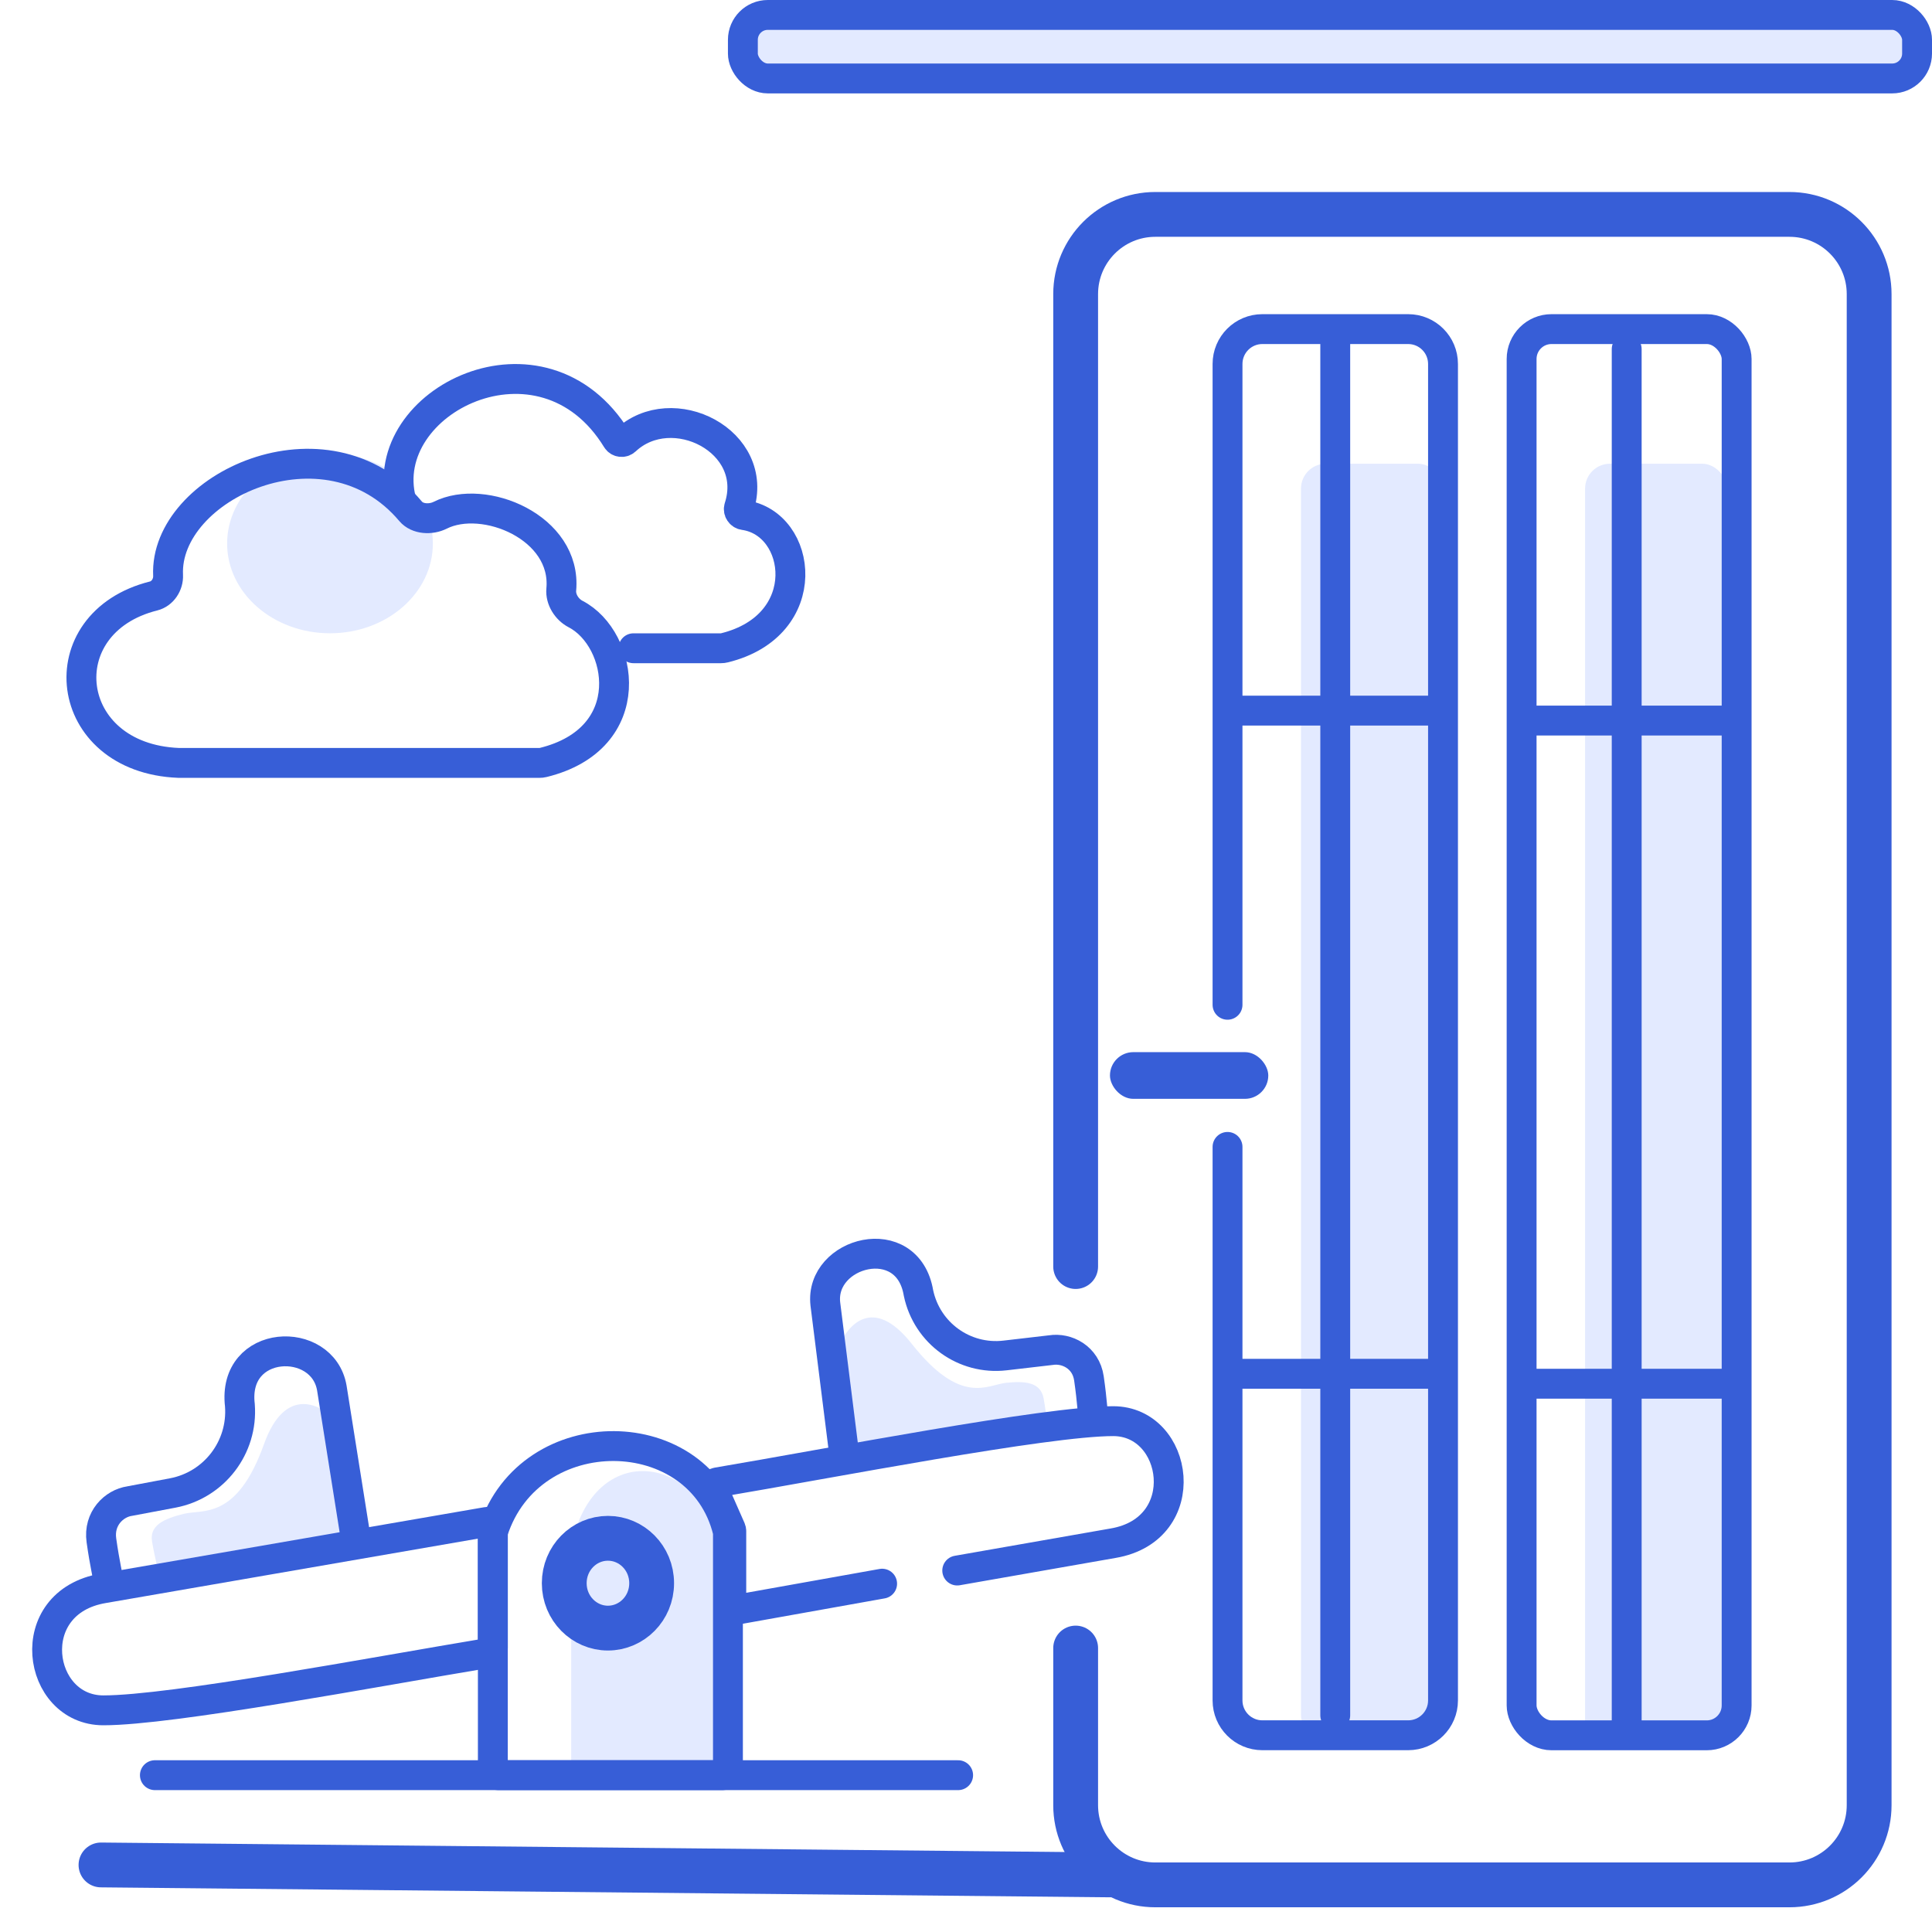 <svg width="41" height="41" viewBox="0 0 41 41" fill="none" xmlns="http://www.w3.org/2000/svg">
<rect x="27.609" y="9.841" width="3.014" height="27.09" rx="0.528" fill="#E3EAFF"/>
<rect x="33.638" y="9.841" width="3.014" height="27.196" rx="0.528" fill="#E3EAFF"/>
<rect x="32.291" y="6.984" width="4.563" height="29.842" rx="0.634" stroke="#375ED7" stroke-width="0.634"/>
<path d="M26.05 21.323L26.05 7.724C26.05 7.315 26.381 6.984 26.789 6.984H29.883C30.292 6.984 30.623 7.315 30.623 7.724V36.086C30.623 36.494 30.292 36.825 29.883 36.825H26.789C26.381 36.825 26.05 36.494 26.05 36.086L26.05 24.339" stroke="#375ED7" stroke-width="0.634" stroke-linecap="round"/>
<path d="M22.827 34.974V38.309C22.827 39.243 23.584 40 24.518 40H37.975C38.909 40 39.666 39.243 39.666 38.309V6.241C39.666 5.307 38.909 4.55 37.975 4.55H24.518C23.584 4.55 22.827 5.307 22.827 6.241V18.995V26.878" stroke="#375ED7" stroke-width="0.951" stroke-linecap="round"/>
<rect x="15.765" y="0.317" width="24.918" height="1.348" rx="0.528" fill="#E3EAFF" stroke="#375ED7" stroke-width="0.634"/>
<ellipse cx="7.003" cy="11.534" rx="2.183" ry="1.905" fill="#E3EAFF"/>
<path d="M8.714 10.851C6.922 8.725 3.479 10.333 3.567 12.21C3.576 12.405 3.451 12.599 3.261 12.647C0.986 13.217 1.309 16.09 3.789 16.19H11.45C11.475 16.19 11.5 16.188 11.523 16.182C13.599 15.674 13.231 13.557 12.215 13.031C12.029 12.935 11.892 12.72 11.911 12.512C12.031 11.192 10.273 10.467 9.342 10.934C9.143 11.034 8.858 11.022 8.714 10.851Z" stroke="#375ED7" stroke-width="0.634" stroke-linecap="round"/>
<path d="M8.516 10.628C7.964 8.516 11.512 6.744 13.091 9.325C13.13 9.387 13.22 9.398 13.274 9.348C14.264 8.419 16.139 9.363 15.684 10.769C15.661 10.842 15.713 10.921 15.788 10.931C17.029 11.105 17.312 13.271 15.374 13.748C15.351 13.754 15.326 13.757 15.302 13.757H13.443" stroke="#375ED7" stroke-width="0.634" stroke-linecap="round"/>
<rect x="23.555" y="22.328" width="3.36" height="0.991" rx="0.496" fill="#375ED7"/>
<path d="M23.555 39.788L2.143 39.577" stroke="#375ED7" stroke-width="0.951" stroke-linecap="round"/>
<path d="M12.122 32.837V37.566C12.122 37.625 12.169 37.672 12.227 37.672H15.134C15.193 37.672 15.24 37.625 15.24 37.566V32.835C15.24 32.829 15.239 32.823 15.238 32.818C14.921 30.901 12.596 30.481 12.124 32.816C12.122 32.823 12.122 32.83 12.122 32.837Z" fill="#E3EAFF"/>
<path d="M7.2 30.232L7.664 32.371C7.676 32.427 7.641 32.483 7.584 32.496L3.49 33.437C3.434 33.449 3.379 33.416 3.365 33.361C3.325 33.201 3.265 32.943 3.227 32.717C3.167 32.364 3.491 32.227 3.9 32.126C4.308 32.025 5.025 32.262 5.602 30.648C6.056 29.379 6.829 29.8 7.176 30.186C7.188 30.199 7.196 30.215 7.2 30.232Z" fill="#E3EAFF"/>
<path d="M17.788 28.652L18.083 30.821C18.09 30.878 18.142 30.918 18.198 30.911L22.145 30.444C22.202 30.437 22.244 30.386 22.238 30.328C22.22 30.164 22.188 29.903 22.148 29.679C22.084 29.327 21.75 29.305 21.353 29.345C20.956 29.385 20.396 29.845 19.348 28.517C18.523 27.472 17.974 28.124 17.793 28.602C17.787 28.618 17.785 28.635 17.788 28.652Z" fill="#E3EAFF"/>
<path d="M10.459 32.53V37.566C10.459 37.625 10.506 37.672 10.564 37.672H15.342C15.4 37.672 15.448 37.625 15.448 37.566V32.526C15.448 32.518 15.447 32.509 15.445 32.501C14.865 30.111 11.252 30.057 10.464 32.498C10.46 32.508 10.459 32.519 10.459 32.53Z" stroke="#375ED7" stroke-width="0.634" stroke-linecap="round"/>
<path d="M3.287 37.672L20.333 37.672" stroke="#375ED7" stroke-width="0.634" stroke-linecap="round"/>
<path d="M2.194 33.706L10.335 32.297C10.399 32.285 10.459 32.335 10.459 32.401V34.973C10.459 35.025 10.422 35.069 10.371 35.077C7.957 35.478 3.643 36.296 2.194 36.296C0.78 36.296 0.433 34.002 2.194 33.706Z" stroke="#375ED7" stroke-width="0.634" stroke-linecap="round"/>
<path d="M18.72 33.608L15.643 34.158C15.578 34.169 15.519 34.119 15.519 34.054V32.491C15.519 32.476 15.516 32.462 15.51 32.448L15.139 31.606C15.111 31.543 15.148 31.471 15.216 31.459C17.623 31.053 22.201 30.159 23.623 30.159C25.019 30.159 25.362 32.453 23.623 32.749L20.314 33.329" stroke="#375ED7" stroke-width="0.634" stroke-linecap="round"/>
<path d="M7.548 32.639L7.042 29.456C6.849 28.329 4.922 28.403 5.091 29.823V29.823C5.159 30.715 4.546 31.516 3.667 31.683L2.754 31.855C2.417 31.904 2.087 32.227 2.152 32.688C2.224 33.202 2.296 33.471 2.296 33.545" stroke="#375ED7" stroke-width="0.634" stroke-linecap="round"/>
<path d="M17.907 30.796L17.515 27.673C17.389 26.564 19.262 26.065 19.492 27.441V27.441C19.672 28.293 20.465 28.865 21.328 28.765L22.3 28.652C22.638 28.598 23.044 28.802 23.109 29.252C23.182 29.754 23.187 30.027 23.207 30.095" stroke="#375ED7" stroke-width="0.634" stroke-linecap="round"/>
<path d="M13.829 33.598C13.829 34.132 13.406 34.551 12.901 34.551C12.397 34.551 11.974 34.132 11.974 33.598C11.974 33.063 12.397 32.645 12.901 32.645C13.406 32.645 13.829 33.063 13.829 33.598Z" stroke="#375ED7" stroke-width="0.951"/>
<path d="M28.336 7.196V36.402M26.206 15.08H30.519M26.206 29.154H30.519" stroke="#375ED7" stroke-width="0.634" stroke-linecap="round"/>
<path d="M34.521 7.407V36.614M32.39 15.291H36.703M32.39 29.365H36.703" stroke="#375ED7" stroke-width="0.634" stroke-linecap="round"/>
</svg>

